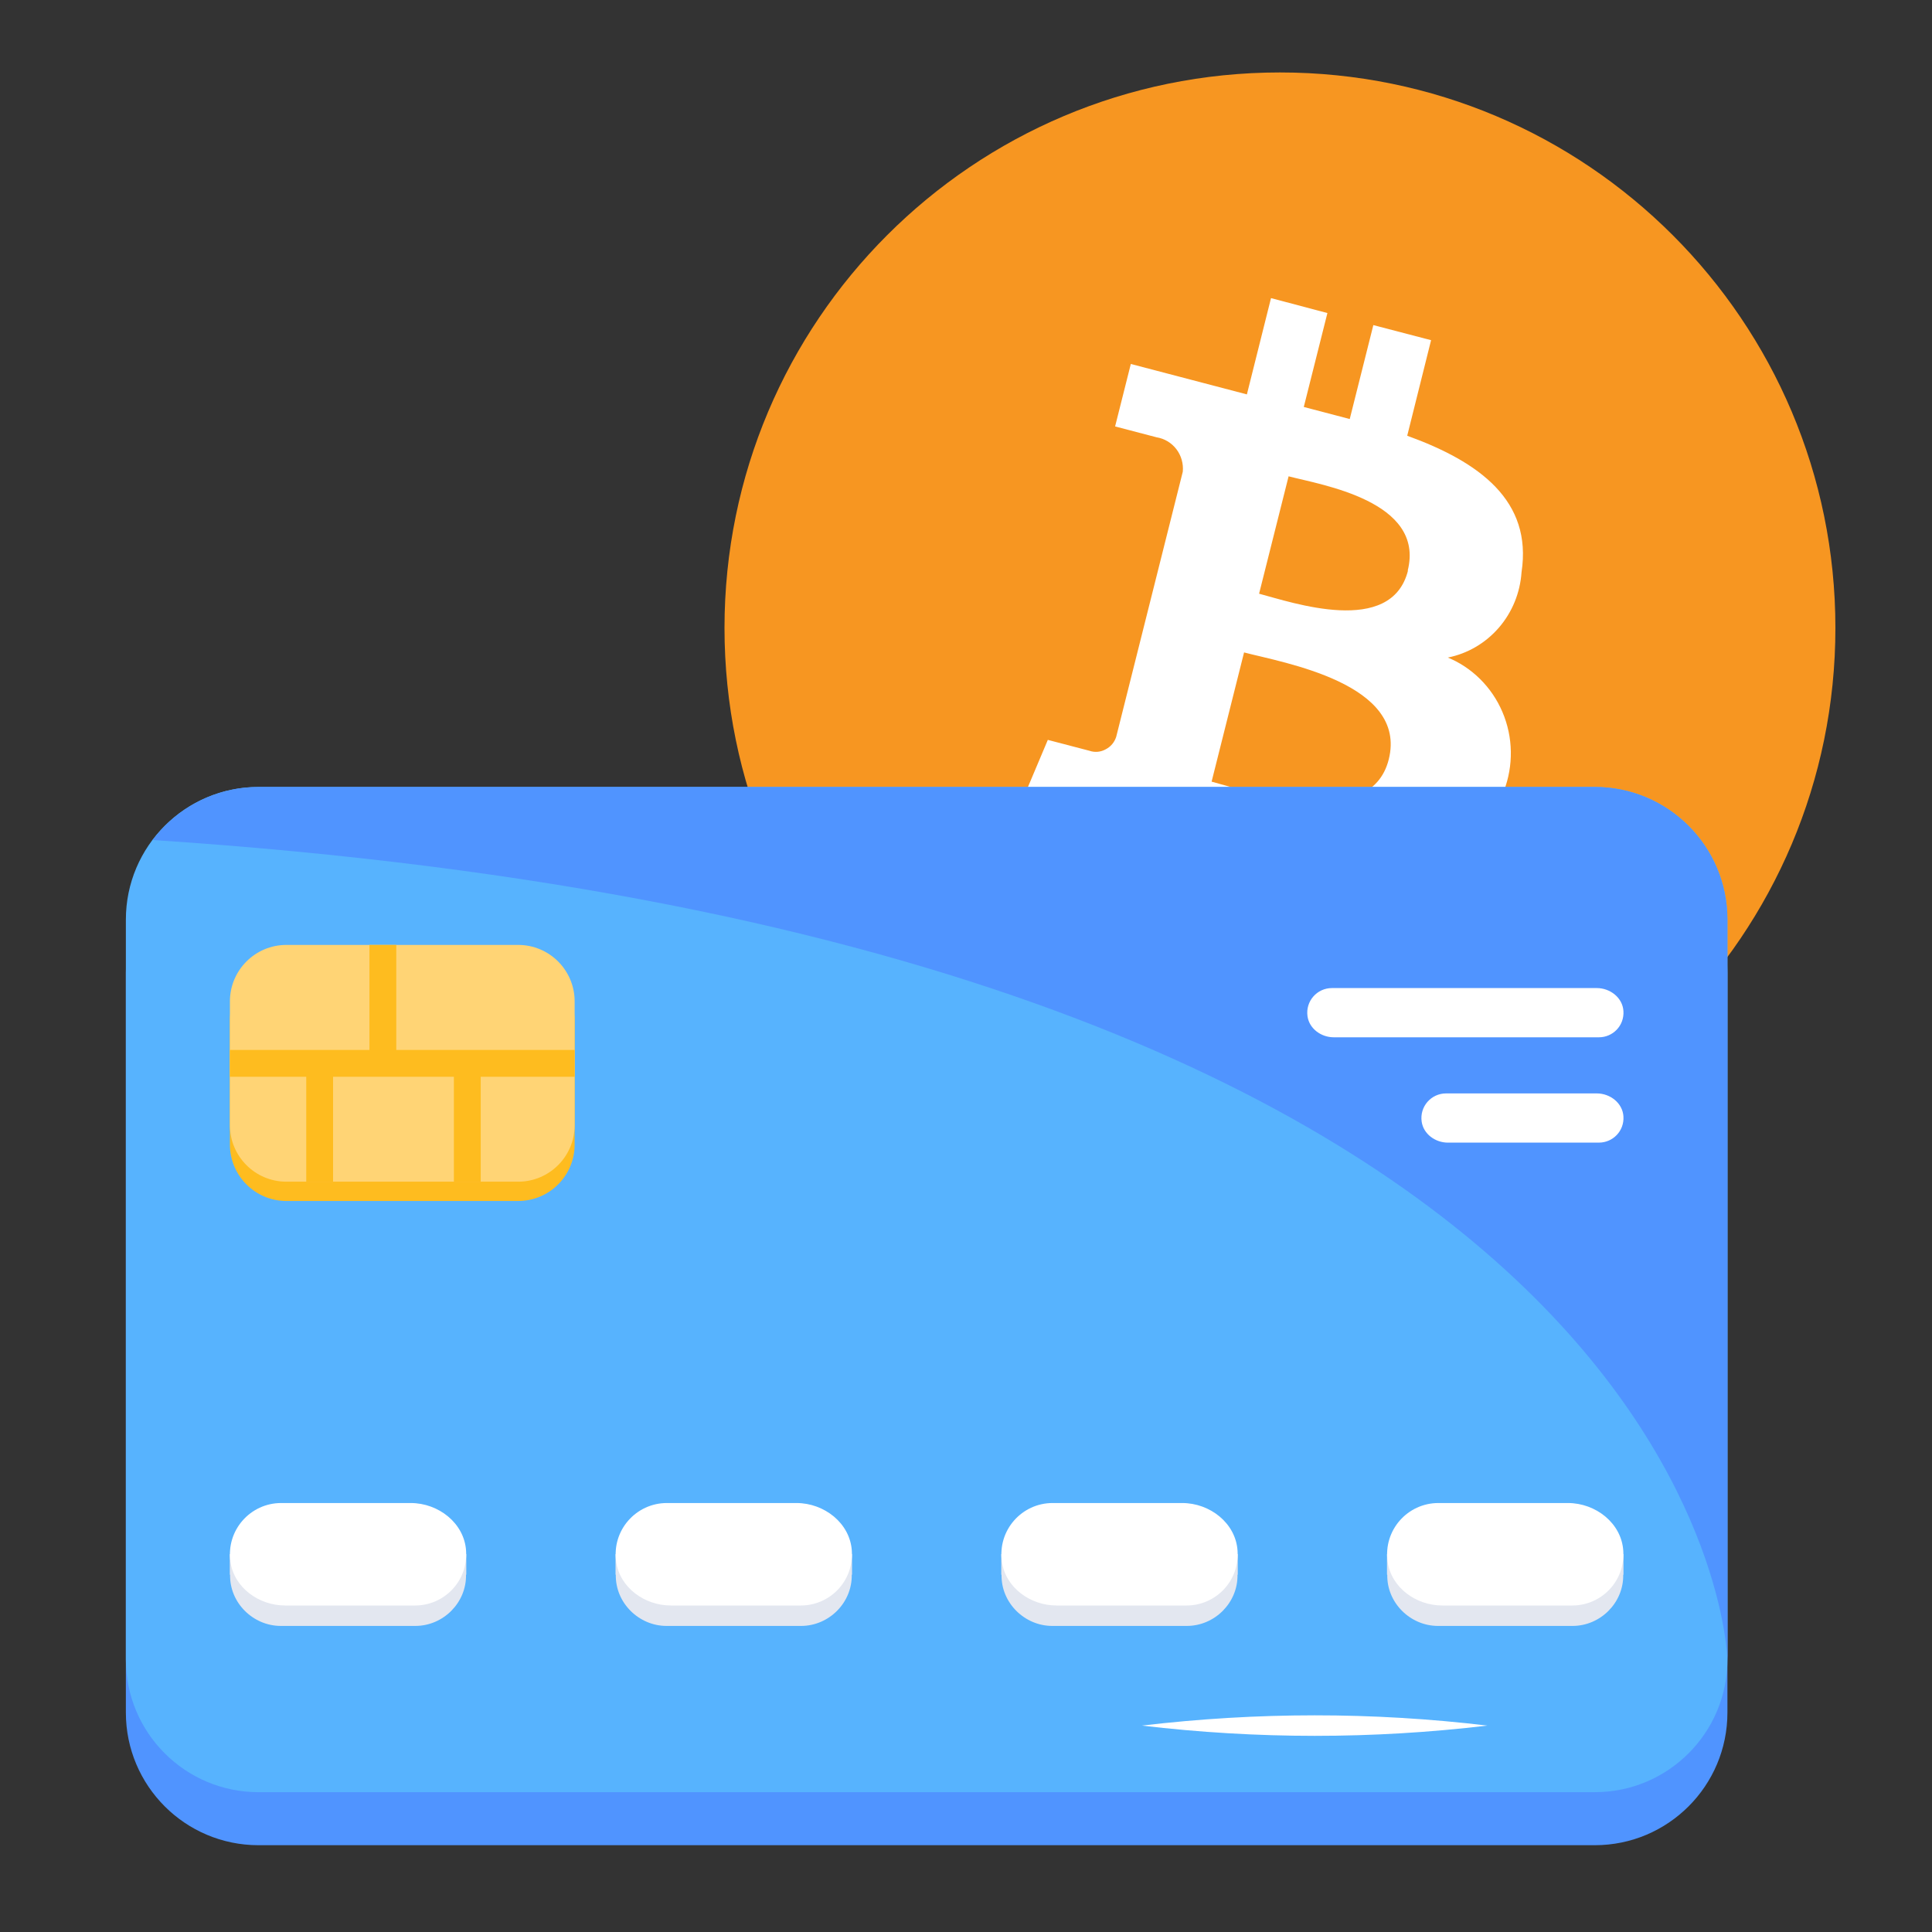 <svg width="80" height="80" viewBox="0 0 80 80" fill="none" xmlns="http://www.w3.org/2000/svg">
<rect x="0" y="0" width="80" height="80" fill="#333333" stroke="none"/>
<path d="M53 49C65.703 49 76 38.703 76 26C76 13.297 65.703 3 53 3C40.297 3 30 13.297 30 26C30 38.703 40.297 49 53 49Z" fill="#F79621"/>
<path d="M63.004 23.691C63.453 20.733 61.267 19.129 58.27 18.043L59.258 14.086L56.867 13.462L55.89 17.351L53.987 16.852L54.965 12.963L52.63 12.344L51.631 16.331L46.825 15.071L46.174 17.658L47.893 18.108C48.217 18.16 48.51 18.335 48.712 18.6C48.913 18.864 49.008 19.197 48.977 19.531L46.22 30.509C46.184 30.622 46.127 30.726 46.051 30.816C45.975 30.905 45.883 30.978 45.779 31.03C45.677 31.086 45.565 31.12 45.45 31.13C45.334 31.14 45.219 31.125 45.109 31.087L43.388 30.637L42.219 33.408L46.977 34.654L45.957 38.725L48.347 39.355L49.368 35.283L51.288 35.783L50.276 39.756L52.641 40.375L53.65 36.358C57.736 37.172 60.78 36.901 62.101 33.142C62.606 32.133 62.7 30.96 62.36 29.881C62.02 28.802 61.276 27.904 60.289 27.385C60.177 27.328 60.066 27.277 59.952 27.228C60.77 27.064 61.514 26.629 62.066 25.989C62.618 25.35 62.947 24.542 63.004 23.691ZM57.505 31.446C56.748 34.458 51.782 32.803 50.17 32.366L51.514 27.016C53.127 27.44 58.297 28.294 57.505 31.446ZM58.302 23.626C57.611 26.373 53.488 24.94 52.136 24.584L53.358 19.723C54.697 20.076 59.016 20.741 58.291 23.626H58.302Z" fill="white"/>
<path d="M66.037 76.406L10.704 76.406C7.671 76.406 5.212 73.947 5.212 70.913L5.212 40.275C5.212 37.242 7.671 34.783 10.704 34.783L66.037 34.783C69.07 34.783 71.529 37.242 71.529 40.275L71.529 70.913C71.529 73.947 69.07 76.406 66.037 76.406Z" fill="#5094FF"/>
<path d="M10.704 74.21L66.037 74.21C69.07 74.21 71.529 71.751 71.529 68.718L71.529 38.08C71.529 35.046 69.07 32.587 66.037 32.587L10.704 32.587C7.671 32.587 5.212 35.046 5.212 38.08L5.212 68.718C5.212 71.751 7.671 74.21 10.704 74.21Z" fill="#57B3FE"/>
<path d="M10.704 32.587L66.037 32.587C69.07 32.587 71.529 35.046 71.529 38.08V68.718C71.529 68.718 70.896 39.018 6.319 34.783C7.321 33.452 8.91 32.587 10.704 32.587Z" fill="#5094FF"/>
<path d="M67.225 64.352V65.205H67.214C67.236 66.358 66.275 67.326 65.115 67.326L59.543 67.326C58.404 67.326 57.421 66.375 57.444 65.205H57.433V64.352H57.569C57.898 63.524 58.794 62.957 59.735 62.957L64.923 62.957C65.864 62.957 66.76 63.524 67.089 64.352H67.225Z" fill="#E3E7F0"/>
<path d="M65.109 66.48L59.722 66.48C58.637 66.48 57.611 65.743 57.459 64.668C57.273 63.36 58.286 62.237 59.559 62.237L64.924 62.237C66.075 62.237 67.147 63.072 67.217 64.221C67.295 65.496 66.287 66.48 65.109 66.48Z" fill="white"/>
<path d="M51.253 64.352V65.205H51.242C51.264 66.358 50.303 67.326 49.143 67.326L43.57 67.326C42.432 67.326 41.449 66.375 41.472 65.205H41.46V64.352H41.597C41.926 63.524 42.822 62.957 43.763 62.957L48.95 62.957C49.892 62.957 50.788 63.524 51.117 64.352H51.253Z" fill="#E3E7F0"/>
<path d="M49.137 66.48L43.75 66.48C42.665 66.48 41.639 65.743 41.487 64.668C41.301 63.36 42.313 62.237 43.586 62.237L48.952 62.237C50.103 62.237 51.175 63.072 51.245 64.221C51.323 65.496 50.315 66.48 49.137 66.48Z" fill="white"/>
<path d="M35.281 64.352V65.205H35.269C35.291 66.358 34.33 67.326 33.171 67.326H27.598C26.459 67.326 25.477 66.375 25.499 65.205H25.488V64.352H25.624C25.953 63.524 26.849 62.957 27.791 62.957H32.978C33.919 62.957 34.815 63.524 35.145 64.352H35.281Z" fill="#E3E7F0"/>
<path d="M33.165 66.48L27.778 66.48C26.692 66.48 25.667 65.743 25.514 64.668C25.329 63.36 26.341 62.237 27.614 62.237L32.98 62.237C34.131 62.237 35.202 63.072 35.273 64.221C35.35 65.496 34.342 66.48 33.165 66.48Z" fill="white"/>
<path d="M19.308 64.352V65.205H19.297C19.319 66.358 18.358 67.326 17.198 67.326L11.626 67.326C10.487 67.326 9.504 66.375 9.527 65.205H9.516V64.352H9.652C9.981 63.524 10.877 62.957 11.818 62.957L17.006 62.957C17.947 62.957 18.843 63.524 19.172 64.352H19.308Z" fill="#E3E7F0"/>
<path d="M17.193 66.48L11.806 66.48C10.72 66.48 9.694 65.743 9.542 64.668C9.357 63.36 10.369 62.237 11.642 62.237L17.007 62.237C18.158 62.237 19.23 63.072 19.3 64.221C19.378 65.496 18.37 66.48 17.193 66.48Z" fill="white"/>
<path d="M9.52 42.266L9.52 47.391C9.52 48.683 10.567 49.73 11.859 49.73L21.456 49.73C22.748 49.73 23.795 48.683 23.795 47.391L23.795 42.266C23.795 40.974 22.748 39.926 21.456 39.926L11.859 39.926C10.567 39.926 9.52 40.974 9.52 42.266Z" fill="#FEBC1F"/>
<path d="M9.52 41.467L9.52 46.592C9.52 47.884 10.567 48.931 11.859 48.931L21.456 48.931C22.748 48.931 23.795 47.884 23.795 46.592V41.467C23.795 40.175 22.748 39.127 21.456 39.127L11.859 39.127C10.567 39.127 9.52 40.175 9.52 41.467Z" fill="#FFD475"/>
<path d="M16.409 43.476V39.127H15.298V43.476H9.52V44.587H12.681V48.931H13.792V44.587H18.795V48.931H19.906V44.587H23.795V43.476H16.409Z" fill="#FEBC1F"/>
<path d="M66.211 47.313L59.956 47.314C59.434 47.314 58.942 46.96 58.868 46.444C58.779 45.815 59.265 45.276 59.877 45.276L66.122 45.276C66.675 45.276 67.19 45.677 67.223 46.229C67.261 46.841 66.776 47.313 66.211 47.313Z" fill="white"/>
<path d="M66.211 42.952L55.228 42.952C54.707 42.952 54.215 42.598 54.141 42.082C54.052 41.453 54.538 40.914 55.15 40.914L66.122 40.914C66.675 40.914 67.19 41.315 67.223 41.867C67.261 42.479 66.777 42.952 66.211 42.952Z" fill="white"/>
<path d="M47.285 71.453C52.049 70.889 56.823 70.884 61.587 71.453C56.823 72.021 52.049 72.017 47.285 71.453Z" fill="white"/>
</svg>
